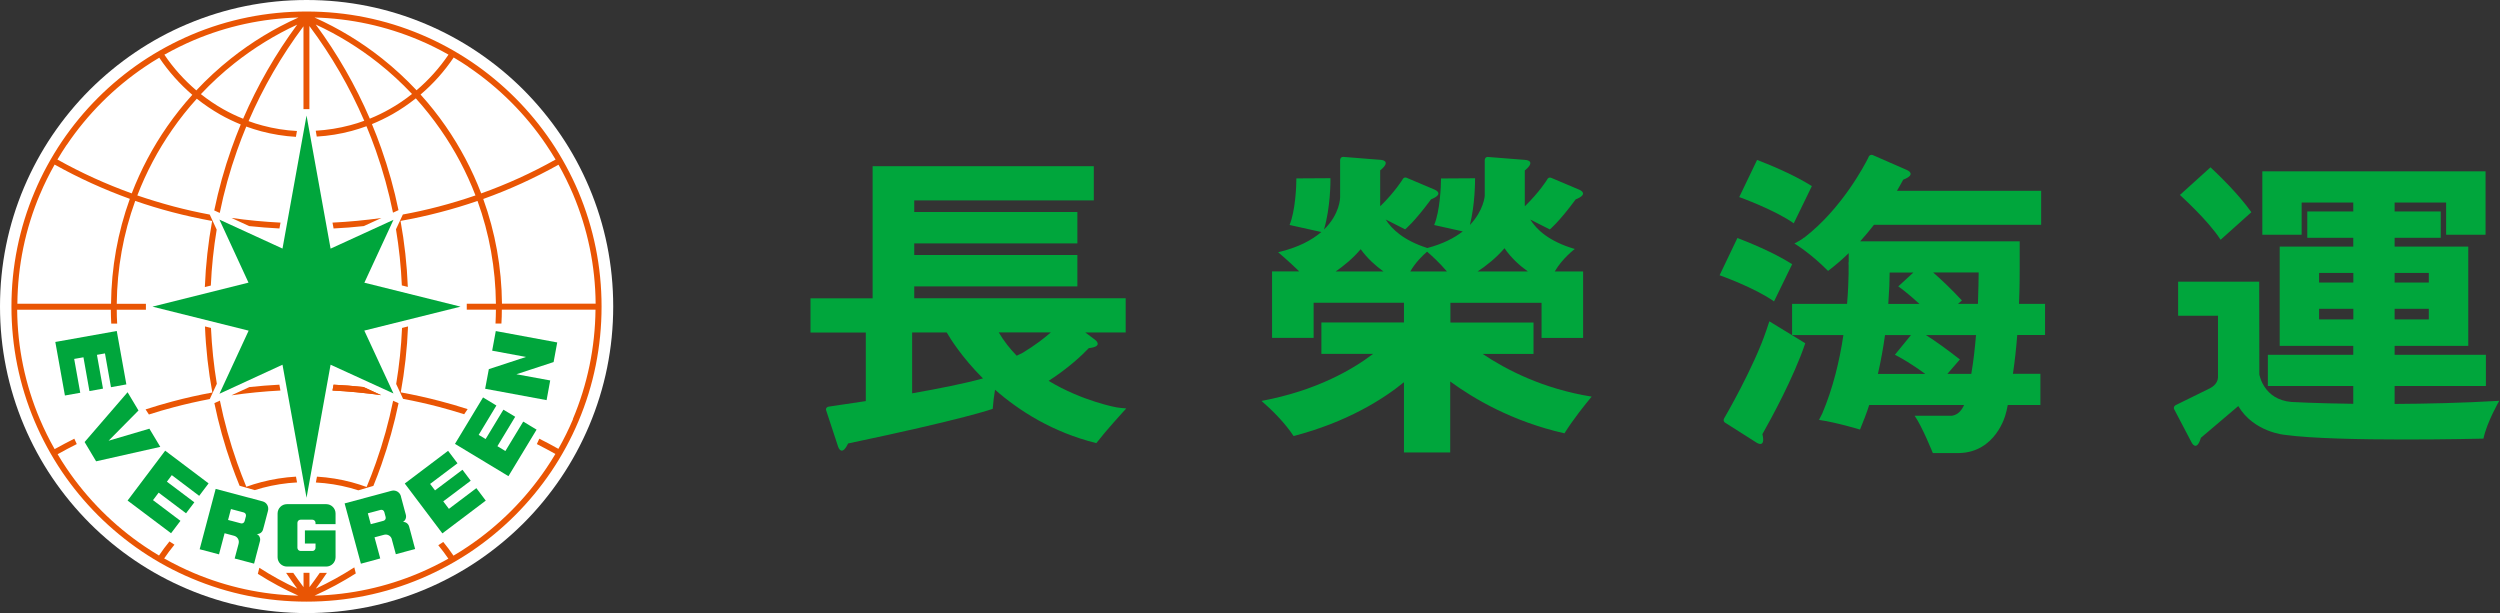 <svg viewBox="0 0 367 90" fill="none" xmlns="http://www.w3.org/2000/svg">
<rect x="0" y="0" width="367" height="90" fill="#333333" stroke="none"/>
<path d="M27.48 3.54C24.81 4.67 22.24 6.06 19.84 7.69C17.46 9.3 15.22 11.15 13.18 13.18C11.14 15.22 9.3 17.46 7.69 19.84C6.06 22.25 4.67 24.82 3.54 27.48C1.19 33.03 0 38.92 0 44.99C0 51.06 1.19 56.96 3.54 62.51C4.67 65.18 6.06 67.75 7.69 70.16C9.3 72.54 11.15 74.78 13.18 76.82C15.22 78.86 17.46 80.7 19.84 82.31C22.25 83.94 24.82 85.33 27.49 86.46C33.04 88.81 38.93 90 45.01 90C51.09 90 56.98 88.81 62.53 86.46C65.2 85.33 67.77 83.94 70.18 82.31C72.56 80.7 74.8 78.85 76.84 76.82C78.88 74.79 80.72 72.54 82.33 70.16C83.96 67.75 85.35 65.18 86.48 62.51C88.83 56.96 90.02 51.07 90.02 44.99C90.02 38.91 88.83 33.02 86.48 27.48C85.35 24.81 83.96 22.24 82.33 19.84C80.72 17.46 78.87 15.22 76.84 13.18C74.8 11.14 72.56 9.3 70.18 7.69C67.77 6.06 65.2 4.67 62.53 3.54C56.98 1.19 51.09 0 45.01 0C38.93 0 33.04 1.19 27.49 3.54H27.48Z" fill="white"></path>
<path d="M30.8 58.57C31.07 57.98 31.44 57.2 31.83 56.34C31.38 53.64 31.1 50.9 30.97 48.14C30.68 48.07 30.39 47.99 30.09 47.92C30.22 51.19 30.58 54.43 31.17 57.62C29.19 57.98 27.23 58.42 25.29 58.94C23.97 59.29 22.67 59.68 21.37 60.1L21.86 60.85C23.07 60.46 24.28 60.1 25.51 59.78C27.25 59.32 29.01 58.92 30.79 58.58L30.8 58.57Z" fill="#E95504"></path>
<path d="M58.83 57.61C59.41 54.42 59.77 51.19 59.9 47.92C59.6 48 59.31 48.07 59.02 48.14C58.9 50.91 58.61 53.65 58.16 56.37C58.55 57.21 58.9 57.97 59.17 58.55C60.93 58.88 62.67 59.27 64.39 59.72C65.65 60.05 66.9 60.42 68.14 60.81L68.65 60.06C67.32 59.63 65.97 59.23 64.61 58.88C62.71 58.38 60.78 57.95 58.83 57.6V57.61Z" fill="#E95504"></path>
<path d="M43.61 70.83C43.56 70.56 43.51 70.27 43.45 69.97C41.72 70.07 40.01 70.34 38.34 70.78C37.6 70.97 36.88 71.2 36.16 71.46C35.68 70.3 35.23 69.12 34.81 67.94C33.76 64.95 32.91 61.91 32.28 58.81C31.99 58.95 31.71 59.07 31.47 59.18C32.1 62.24 32.94 65.26 33.99 68.22C34.36 69.26 34.75 70.29 35.17 71.31L37.4 71.95C37.78 71.83 38.17 71.71 38.56 71.61C40.2 71.18 41.89 70.91 43.6 70.82L43.61 70.83Z" fill="#E95504"></path>
<path d="M53.36 56.82C53.36 56.82 53.27 56.81 53.23 56.8C51.82 56.65 50.4 56.54 48.97 56.47C48.92 56.74 48.87 57.02 48.81 57.33C51.21 57.45 53.59 57.68 55.95 58.01C55.11 57.62 54.22 57.21 53.35 56.81L53.36 56.82Z" fill="#E95504"></path>
<path d="M53.36 56.82C53.36 56.82 53.27 56.81 53.23 56.8C51.82 56.65 50.4 56.54 48.97 56.47C48.92 56.74 48.87 57.02 48.81 57.33C51.21 57.45 53.59 57.68 55.95 58.01C55.11 57.62 54.22 57.21 53.35 56.81L53.36 56.82Z" fill="#E95504"></path>
<path d="M56 32C53.63 32.33 51.23 32.56 48.81 32.68C48.87 32.99 48.92 33.28 48.97 33.54C50.46 33.47 51.93 33.35 53.4 33.19C54.26 32.79 55.16 32.38 56 32Z" fill="#E95504"></path>
<path d="M58.52 59.2C58.28 59.09 58.01 58.96 57.71 58.83C57.08 61.92 56.24 64.96 55.18 67.95C54.76 69.15 54.3 70.33 53.82 71.49C53.11 71.23 52.38 71 51.65 70.8C49.98 70.35 48.27 70.08 46.53 69.97C46.48 70.28 46.42 70.56 46.37 70.83C48.08 70.92 49.78 71.19 51.42 71.63C51.82 71.74 52.21 71.85 52.6 71.98L54.81 71.33C55.23 70.31 55.62 69.27 55.99 68.22C57.03 65.26 57.87 62.25 58.51 59.18L58.52 59.2Z" fill="#E95504"></path>
<path d="M84.91 28.14C83.82 25.57 82.48 23.1 80.92 20.78C79.37 18.49 77.59 16.33 75.63 14.37C73.67 12.41 71.51 10.63 69.22 9.08C66.9 7.52 64.43 6.17 61.86 5.09C56.52 2.83 50.85 1.69 45 1.69C39.15 1.69 33.48 2.83 28.14 5.09C25.57 6.18 23.1 7.52 20.78 9.08C18.49 10.63 16.33 12.41 14.37 14.37C12.41 16.33 10.63 18.49 9.08 20.78C7.52 23.1 6.17 25.57 5.09 28.14C2.83 33.48 1.68 39.15 1.68 45C1.68 50.85 2.83 56.52 5.09 61.86C6.18 64.43 7.52 66.9 9.08 69.22C10.63 71.51 12.41 73.67 14.37 75.63C16.33 77.59 18.49 79.37 20.78 80.92C23.1 82.49 25.57 83.83 28.14 84.91C33.48 87.17 39.15 88.32 45 88.32C50.85 88.32 56.52 87.17 61.86 84.91C64.43 83.82 66.9 82.48 69.22 80.92C71.51 79.37 73.67 77.59 75.63 75.63C77.59 73.67 79.37 71.51 80.92 69.22C82.48 66.9 83.83 64.43 84.91 61.86C87.17 56.52 88.31 50.85 88.31 45C88.31 39.15 87.16 33.48 84.91 28.14ZM84.11 28.48C86.27 33.59 87.39 39 87.44 44.58H73.69C73.64 39.28 72.71 34.1 70.94 29.21C74.77 27.84 78.47 26.15 81.99 24.18C82.78 25.58 83.48 27.01 84.11 28.48ZM68.73 9.8C70.98 11.32 73.09 13.06 75.01 14.98C76.93 16.9 78.68 19.01 80.19 21.26C80.67 21.97 81.12 22.69 81.56 23.42C78.09 25.37 74.43 27.04 70.64 28.39C69.31 24.93 67.57 21.62 65.42 18.52C64.29 16.89 63.06 15.34 61.74 13.88C63.59 12.31 65.23 10.47 66.6 8.44C67.33 8.87 68.04 9.32 68.74 9.79L68.73 9.8ZM61.52 5.89C63 6.51 64.44 7.23 65.84 8.02C64.52 9.97 62.93 11.74 61.15 13.25C59.58 11.58 57.89 10.02 56.09 8.59C53.04 6.17 49.71 4.15 46.17 2.57C51.49 2.71 56.64 3.83 61.52 5.89ZM60.48 13.8C59.45 14.62 58.36 15.36 57.22 16C56.27 16.54 55.3 17.01 54.29 17.42C52.18 12.53 49.53 7.91 46.35 3.6C49.62 5.11 52.71 7.01 55.55 9.26C57.31 10.65 58.95 12.17 60.48 13.79V13.8ZM28.47 5.89C33.34 3.83 38.5 2.71 43.82 2.57C40.28 4.15 36.95 6.17 33.9 8.59C32.09 10.03 30.39 11.59 28.82 13.27C27.04 11.75 25.45 9.99 24.13 8.03C25.54 7.24 26.99 6.52 28.47 5.89ZM43.64 3.6C40.46 7.91 37.8 12.54 35.69 17.43C34.69 17.03 33.71 16.56 32.77 16.03C31.62 15.38 30.53 14.64 29.49 13.82C31.02 12.19 32.68 10.66 34.44 9.27C37.28 7.02 40.37 5.12 43.64 3.61V3.6ZM9.8 21.27C11.32 19.02 13.06 16.91 14.98 14.99C16.9 13.07 19.01 11.33 21.26 9.81C21.95 9.34 22.66 8.89 23.38 8.47C24.75 10.51 26.39 12.34 28.23 13.92C26.91 15.38 25.69 16.92 24.56 18.54C22.41 21.63 20.67 24.93 19.34 28.39C15.56 27.03 11.91 25.37 8.43 23.42C8.86 22.69 9.31 21.98 9.78 21.28L9.8 21.27ZM5.89 28.48C6.51 27 7.23 25.56 8.02 24.16C11.54 26.13 15.24 27.81 19.06 29.19C17.29 34.09 16.35 39.28 16.3 44.59H2.55C2.6 39.01 3.72 33.59 5.88 28.49L5.89 28.48ZM84.12 61.53C83.49 63.02 82.77 64.48 81.97 65.89C81.05 65.37 80.11 64.87 79.17 64.4L78.81 65.19C79.73 65.66 80.64 66.14 81.53 66.64C81.11 67.36 80.66 68.06 80.2 68.74C78.68 70.99 76.94 73.1 75.02 75.02C73.1 76.94 70.99 78.68 68.74 80.2C68.03 80.68 67.31 81.14 66.57 81.57C66.1 80.87 65.6 80.2 65.07 79.56L64.34 80.04C64.86 80.67 65.35 81.33 65.82 82.01C64.43 82.79 62.99 83.5 61.53 84.12C56.66 86.18 51.5 87.3 46.18 87.44C48.27 86.5 50.29 85.41 52.23 84.18L52.01 83.29C50.2 84.46 48.31 85.5 46.36 86.41C46.92 85.65 47.47 84.88 47.99 84.1H46.94C46.45 84.8 45.95 85.5 45.43 86.19V84.09H45.05H44.56V86.19C44.04 85.5 43.54 84.8 43.05 84.1H42C42.53 84.89 43.07 85.65 43.63 86.41C41.71 85.52 39.85 84.5 38.07 83.35L37.85 84.24C39.75 85.45 41.74 86.52 43.8 87.44C38.48 87.3 33.33 86.18 28.45 84.12C26.97 83.49 25.51 82.77 24.1 81.98C24.57 81.28 25.08 80.6 25.61 79.96L24.88 79.48C24.34 80.14 23.82 80.83 23.34 81.55C22.62 81.12 21.92 80.68 21.23 80.21C18.98 78.69 16.87 76.95 14.95 75.03C13.03 73.11 11.28 70.99 9.77 68.75C9.31 68.07 8.87 67.38 8.46 66.68C9.39 66.16 10.32 65.66 11.27 65.19L10.91 64.4C9.94 64.89 8.97 65.4 8.02 65.93C7.21 64.51 6.49 63.04 5.85 61.54C3.69 56.44 2.57 51.04 2.52 45.47H16.27C16.27 46.15 16.3 46.83 16.33 47.5H17.2C17.16 46.83 17.14 46.15 17.14 45.47H21.42V44.6H17.14C17.19 39.39 18.11 34.3 19.85 29.49C21.63 30.11 23.44 30.66 25.27 31.14C27.21 31.65 29.17 32.08 31.14 32.44C30.56 35.63 30.2 38.87 30.07 42.14C30.37 42.07 30.66 41.99 30.95 41.92C31.07 39.16 31.36 36.42 31.81 33.71C31.42 32.86 31.06 32.09 30.79 31.5C29.01 31.17 27.25 30.77 25.5 30.31C23.7 29.83 21.92 29.29 20.16 28.69C21.46 25.31 23.17 22.07 25.27 19.05C26.38 17.45 27.59 15.93 28.89 14.49C29.98 15.36 31.13 16.13 32.33 16.82C33.3 17.37 34.31 17.85 35.34 18.27C34.86 19.44 34.4 20.62 33.98 21.81C32.93 24.78 32.09 27.81 31.45 30.89C31.69 31 31.96 31.13 32.26 31.26C32.89 28.15 33.74 25.09 34.8 22.1C35.22 20.91 35.67 19.74 36.15 18.58C36.87 18.84 37.59 19.07 38.33 19.27C39.99 19.71 41.71 19.99 43.44 20.09C43.49 19.79 43.55 19.5 43.59 19.23C41.88 19.14 40.19 18.87 38.55 18.43C37.85 18.25 37.17 18.03 36.49 17.78C38.62 12.85 41.32 8.18 44.55 3.86V16.02H45.42V3.82C48.65 8.14 51.35 12.8 53.47 17.73C52.79 17.98 52.11 18.2 51.41 18.38C49.76 18.82 48.07 19.09 46.35 19.19C46.4 19.46 46.45 19.75 46.5 20.05C48.24 19.95 49.96 19.67 51.63 19.22C52.36 19.02 53.09 18.79 53.8 18.53C54.28 19.69 54.74 20.87 55.16 22.06C56.22 25.06 57.06 28.11 57.69 31.22C57.98 31.08 58.26 30.96 58.5 30.85C57.87 27.78 57.02 24.75 55.97 21.78C55.55 20.58 55.09 19.4 54.6 18.22C55.63 17.8 56.64 17.31 57.62 16.76C58.82 16.08 59.96 15.3 61.04 14.44C62.35 15.89 63.56 17.42 64.68 19.03C66.79 22.06 68.5 25.3 69.8 28.69C68.02 29.3 66.21 29.85 64.37 30.33C62.65 30.78 60.9 31.17 59.14 31.49C58.87 32.07 58.52 32.83 58.13 33.66C58.58 36.38 58.87 39.13 58.99 41.9C59.28 41.97 59.57 42.05 59.87 42.12C59.74 38.85 59.38 35.62 58.8 32.43C60.75 32.08 62.69 31.66 64.59 31.16C66.45 30.68 68.29 30.12 70.1 29.5C71.84 34.3 72.75 39.38 72.8 44.59H68.52V45.46H72.8C72.8 46.14 72.77 46.82 72.74 47.49H73.61C73.65 46.82 73.67 46.14 73.67 45.46H87.42C87.36 51.03 86.24 56.44 84.09 61.53H84.12Z" fill="#E95504"></path>
<path d="M36.58 33.19C38.05 33.35 39.53 33.46 41.02 33.54C41.07 33.28 41.12 32.99 41.18 32.68C38.76 32.56 36.35 32.33 33.97 31.99C34.81 32.38 35.71 32.79 36.58 33.19Z" fill="#E95504"></path>
<path d="M34 58.03C36.37 57.69 38.77 57.45 41.17 57.33C41.11 57.02 41.06 56.73 41.01 56.47C39.54 56.55 38.07 56.66 36.61 56.82C35.74 57.22 34.84 57.64 34 58.02V58.03Z" fill="#E95504"></path>
<path d="M67.59 45.01L53.49 41.5L57.76 32.27L48.53 36.5L45 16.96L41.47 36.49L32.21 32.24L36.48 41.49L22.4 45.01V45.02L36.5 48.54L32.22 57.8L41.47 53.54L45 73.07L48.53 53.54L57.76 57.76L53.48 48.53L67.59 45.02V45.01Z" fill="#00A63C"></path>
<path d="M49.26 76.94V75.38C49.26 74.62 48.64 74.01 47.89 74.01H42.12C41.36 74.01 40.75 74.63 40.75 75.38V81.8C40.75 82.56 41.37 83.17 42.12 83.17H47.89C48.65 83.17 49.26 82.55 49.26 81.8V77.86H46.32H44.76V79.79H46.32V80.42C46.32 80.52 46.29 80.61 46.23 80.69C46.15 80.81 46.01 80.88 45.86 80.88H44.12C43.87 80.88 43.66 80.67 43.66 80.42V76.75C43.66 76.5 43.87 76.29 44.12 76.29H45.86C46.11 76.29 46.32 76.5 46.32 76.75V76.94H49.26Z" fill="#00A63C"></path>
<path d="M23.53 65.6L21.93 62.93L15.94 64.7L20.33 60.26L18.73 57.58L12.42 64.89L14.11 67.72L23.53 65.6Z" fill="#00A63C"></path>
<path d="M37.67 78.39C38.11 78.43 38.51 78.15 38.62 77.71L38.67 77.52L38.74 77.27L39.33 75.03C39.33 75.03 39.33 75 39.34 74.99C39.5 74.38 39.16 73.76 38.55 73.6L38.32 73.54L38.11 73.48L31.66 71.77L29.31 80.63L32.15 81.38L32.97 78.28L34.39 78.66C34.87 78.8 35.16 79.3 35.03 79.78C35.03 79.79 35.03 79.8 35.03 79.81L34.45 81.99L35.97 82.39L37.3 82.74L37.53 81.86C37.53 81.86 37.53 81.86 37.53 81.84L38.16 79.45C38.28 79.01 38.07 78.56 37.67 78.38V78.39ZM33.91 74.73L34.36 74.85C34.36 74.85 34.36 74.85 34.37 74.85L35.79 75.23C36.03 75.3 36.16 75.54 36.1 75.79L35.91 76.5C35.85 76.74 35.61 76.89 35.37 76.83L33.95 76.45C33.95 76.45 33.94 76.45 33.93 76.45L33.48 76.33L33.9 74.74L33.91 74.73Z" fill="#00A63C"></path>
<path d="M26.49 76.46L22.46 73.42L23.29 72.32L27.31 75.35L28.53 73.74L24.5 70.71L25.22 69.75L29.24 72.79L30.62 70.96L24.25 66.16L18.73 73.48L25.11 78.28L26.49 76.46Z" fill="#00A63C"></path>
<path d="M11.78 57.66L10.89 52.69L12.25 52.45L13.13 57.41L15.12 57.05L14.23 52.09L15.41 51.88L16.29 56.84L18.55 56.43L17.14 48.59L8.12 50.2L9.53 58.06L11.78 57.66Z" fill="#00A63C"></path>
<path d="M72.78 48.6L72.25 51.48L77.22 52.4L71.76 54.19L71.22 57.07L80.24 58.74L80.77 55.85L75.81 54.94L81.27 53.15L81.8 50.27L72.78 48.6Z" fill="#00A63C"></path>
<path d="M59.09 76.65C59.49 76.47 59.69 76.02 59.58 75.58L59.53 75.39L59.46 75.14L58.86 72.9C58.86 72.9 58.86 72.87 58.86 72.86C58.7 72.25 58.08 71.88 57.47 72.05L57.24 72.11L57.03 72.17L50.59 73.9L52.98 82.75L55.82 81.98L54.98 78.88L56.4 78.5C56.89 78.38 57.39 78.67 57.52 79.15C57.52 79.16 57.52 79.17 57.52 79.18L58.11 81.36L59.62 80.95L60.94 80.59L60.7 79.71C60.7 79.71 60.7 79.7 60.7 79.69L60.06 77.3C59.94 76.86 59.54 76.58 59.1 76.62L59.09 76.65ZM54.01 75.35L54.46 75.23C54.46 75.23 54.46 75.23 54.47 75.23L55.88 74.85C56.12 74.79 56.36 74.93 56.42 75.18L56.61 75.89C56.68 76.13 56.55 76.38 56.31 76.45L54.9 76.83C54.9 76.83 54.89 76.83 54.88 76.83L54.43 76.95L54 75.36L54.01 75.35Z" fill="#00A63C"></path>
<path d="M69.93 71.66L65.9 74.7L65.07 73.6L69.1 70.57L67.89 68.96L63.86 71.99L63.14 71.04L67.16 68.01L65.78 66.18L59.42 70.98L64.94 78.3L71.31 73.49L69.93 71.66Z" fill="#00A63C"></path>
<path d="M76.81 61.89L74.19 66.21L73.02 65.5L75.63 61.18L73.9 60.14L71.29 64.45L70.27 63.84L72.87 59.53L70.91 58.34L66.79 65.16L74.64 69.9L78.77 63.07L76.81 61.89Z" fill="#00A63C"></path>
<path d="M163.95 59.81C163.95 59.81 158.92 58.92 153.94 55.91C156.93 53.97 158.86 52.13 159.83 51.11C162.08 50.86 160.76 49.88 160.76 49.88L159.32 48.81H165.25V43.79H134.21V42.04H158.16V37.43H134.21V35.73H158.16V31.12H134.21V29.42H160.57V24.4H128.1V43.8H118.98V48.82H127.1V58.88C123.9 59.37 121.62 59.7 121.62 59.7C121.62 59.7 121.17 59.8 121.27 60.21L123.04 65.59C123.04 65.59 123.54 67.14 124.5 65.1C141.7 61.49 145.73 60.02 145.73 60.02C145.8 59.04 145.93 58.06 146.07 57.21C149.61 60.31 154.51 63.45 160.94 65.05C161.75 64.01 162.72 62.87 163.56 61.93C164.55 60.8 165.34 59.96 165.34 59.96C165.09 59.96 163.96 59.81 163.96 59.81H163.95ZM149.26 52.23C148.28 51.22 147.37 50.08 146.62 48.8H154.26C153.27 49.67 151.89 50.73 150.1 51.81L149.25 52.22L149.26 52.23ZM133.9 57.74V48.81H138.98C139.47 49.65 141.19 52.45 144.3 55.55C141.66 56.29 137.74 57.07 133.9 57.74Z" fill="#00A63C"></path>
<path d="M233.68 58.23C226.48 57.08 221.05 54.24 217.66 51.96H225.12V47.35H212.92V44.45H226.3V49.61H232.4V39.85H228.24C229.34 37.93 231.18 36.55 231.18 36.55C227.39 35.45 225.54 33.68 224.65 32.23C225.51 32.66 226.54 33.19 227.51 33.68C227.51 33.68 228.8 32.67 231.31 29.27C233.36 28.46 231.86 27.86 231.86 27.86L227.68 26.09C227.27 25.97 227.11 26.38 227.11 26.38C227.11 26.38 226.04 28.14 223.86 30.27C223.85 30.23 223.84 30.2 223.84 30.16V25.01H223.86C225.59 23.58 223.96 23.48 223.96 23.48L218.4 23.04C217.97 23.05 217.96 23.49 217.96 23.49V28.75C217.96 28.75 217.82 30.89 215.78 33.03C216.54 30 216.54 26.63 216.54 26.17L211.54 26.2C211.54 27.41 211.38 31 210.54 33.02L210.61 33.05L214.73 33.97C213.52 34.92 211.84 35.8 209.53 36.41C206.03 35.29 204.29 33.62 203.42 32.22C204.28 32.65 205.31 33.18 206.27 33.67C206.27 33.67 207.57 32.66 210.08 29.26C212.12 28.45 210.63 27.85 210.63 27.85L206.45 26.08C206.04 25.96 205.88 26.37 205.88 26.37C205.88 26.37 204.81 28.13 202.64 30.26C202.63 30.22 202.62 30.19 202.61 30.15V25H202.63C204.36 23.57 202.73 23.47 202.73 23.47L197.17 23.03C196.75 23.04 196.73 23.48 196.73 23.48V28.99C196.73 28.99 196.73 31.41 194.36 33.7C195.31 30.52 195.32 26.65 195.31 26.16L190.31 26.19C190.31 27.4 190.15 30.99 189.31 33.01L189.38 33.04L193.97 34.06C192.62 35.22 190.61 36.33 187.63 37.03C187.63 37.03 189.09 38.25 190.73 39.84H186.74V49.6H192.84V44.44H206.1V47.34H193.98V51.95H201.57C198.5 54.29 193.2 57.35 185.22 58.85V58.88C185.88 59.45 186.84 60.33 187.83 61.4C188.55 62.19 189.28 63.07 189.9 64.01C197.72 61.97 202.98 58.65 206.1 56.11V66.42H212.89V56C216.32 58.52 222.03 61.89 229.66 63.61C230.99 61.5 232.66 59.42 233.66 58.22L233.68 58.23ZM216.91 39.85C218.18 39.02 219.62 37.88 220.86 36.44C221.84 37.87 223.11 39.01 224.29 39.85H216.91ZM209.49 36.94C210.13 37.48 211.3 38.55 212.41 39.85H207.03C207.78 38.53 208.88 37.47 209.5 36.94H209.49ZM199.75 36.58C200.72 37.94 201.96 39.03 203.09 39.85H196.08C197.27 39.02 198.6 37.95 199.75 36.58Z" fill="#00A63C"></path>
<path d="M325.98 35.2L330.5 31.15C328.55 28.41 325.64 25.63 324.5 24.56L320.01 28.62C320.07 28.69 324.12 32.3 325.98 35.19V35.2Z" fill="#00A63C"></path>
<path d="M351.53 59.299V56.669H364.93V52.089H351.53V50.769H362.34V36.199H351.53V34.909H358.3V31.039H351.53V29.729H359.09V34.459H364.88V25.149H332.11V34.459H337.88V29.729H345.46V31.039H338.71V34.909H345.46V36.199H334.66V50.769H345.46V52.089H332.92V56.669H345.46V59.279C339.89 59.209 336.4 59.009 336.4 59.009C332.3 58.679 331.69 55.049 331.67 54.959L331.65 41.349H319.75V46.349H325.6V55.419C325.59 55.689 325.46 56.479 324.4 57.009L319.4 59.469C319.4 59.469 319.01 59.669 319.16 60.059L321.73 64.959C321.73 64.959 322.45 66.419 323.09 64.269L328.58 59.609C330.86 63.469 335.43 63.839 335.43 63.839C343.23 64.919 364.57 64.389 364.57 64.389C365.07 61.979 366.89 58.839 366.89 58.839C361.32 59.169 356.04 59.269 351.51 59.299H351.53ZM351.53 40.069H356.55V41.479H351.53V40.069ZM351.53 45.329H356.55V46.889H351.53V45.329ZM345.47 46.889H340.44V45.329H345.47V46.889ZM345.47 41.479H340.44V40.069H345.47V41.479Z" fill="#00A63C"></path>
<path d="M300.21 49.19V44.61H296.39C296.49 42.24 296.49 40.35 296.49 39.39V35.43H273.07C273.8 34.62 274.48 33.8 275.1 33H299.64V28.01H278.47C278.88 27.32 279.18 26.77 279.39 26.38C281.45 25.58 279.96 24.97 279.96 24.97L274.89 22.75C274.6 22.67 274.44 22.84 274.36 22.94L274.34 22.99L274.31 23.03V23.05L274.2 23.28C273.78 24.11 270.43 30.6 264.84 34.9L264.82 34.87C264.82 34.87 264.66 35.1 263.42 35.75C263.42 35.75 265.7 37.09 268.36 39.77C269.44 38.95 270.46 38.07 271.39 37.16V38.5H271.36C271.38 38.56 271.45 41.03 271.15 44.61H263.08V49.19H270.61C270.07 52.84 269.11 56.93 267.51 60.7L267.03 61.64C269.6 62.01 273.05 63.06 273.05 63.06C273.54 61.87 274.01 60.66 274.4 59.45H288.33C287.53 61.26 286.22 61.03 286.22 61.03H281.07C282.21 62.68 283.74 66.51 283.74 66.51H287.58C293 66.4 294.4 60.9 294.4 60.9C294.5 60.61 294.62 60.08 294.74 59.45H299.53V54.87H295.5C295.78 52.96 295.99 51.03 296.13 49.18H300.22L300.21 49.19ZM277.4 40.01H280.88L278.67 42.04H278.66C278.66 42.04 279.89 42.87 281.78 44.62H277.2C277.34 42.72 277.4 41.13 277.4 40.01ZM275.68 54.88C276.13 52.91 276.47 50.99 276.72 49.19H280.53L278.17 52.08C278.17 52.08 279.91 52.91 282.63 54.89H275.69L275.68 54.88ZM289.39 54.88H285.88L287.71 52.77C285.86 51.31 284.1 50.06 282.73 49.19H290.08C289.92 51.07 289.71 53.02 289.39 54.88ZM290.37 44.61H287.43L288.01 44.11C286.48 42.46 284.98 41.04 283.79 40H290.47C290.45 41.04 290.44 42.65 290.36 44.61H290.37Z" fill="#00A63C"></path>
<path d="M259.74 47.17L259.31 48.46C257.51 53.85 253.19 61.28 253.14 61.35L253.12 61.39C253.12 61.39 252.88 61.75 253.2 62.02L257.88 64.99C257.88 64.99 259.23 65.89 258.72 63.73C259.88 61.69 263.33 55.41 265.01 50.39L259.74 47.17Z" fill="#00A63C"></path>
<path d="M263.33 32.77L265.98 27.32C263.15 25.52 259.39 24.04 257.94 23.48L255.32 28.93C255.32 28.93 260.51 30.79 263.32 32.78H263.34L263.33 32.77Z" fill="#00A63C"></path>
<path d="M260.43 44.24L263.09 38.78C260.25 36.98 256.52 35.5 255.05 34.94L252.44 40.4H252.42C252.49 40.42 257.61 42.25 260.42 44.24H260.43Z" fill="#00A63C"></path>
</svg>
